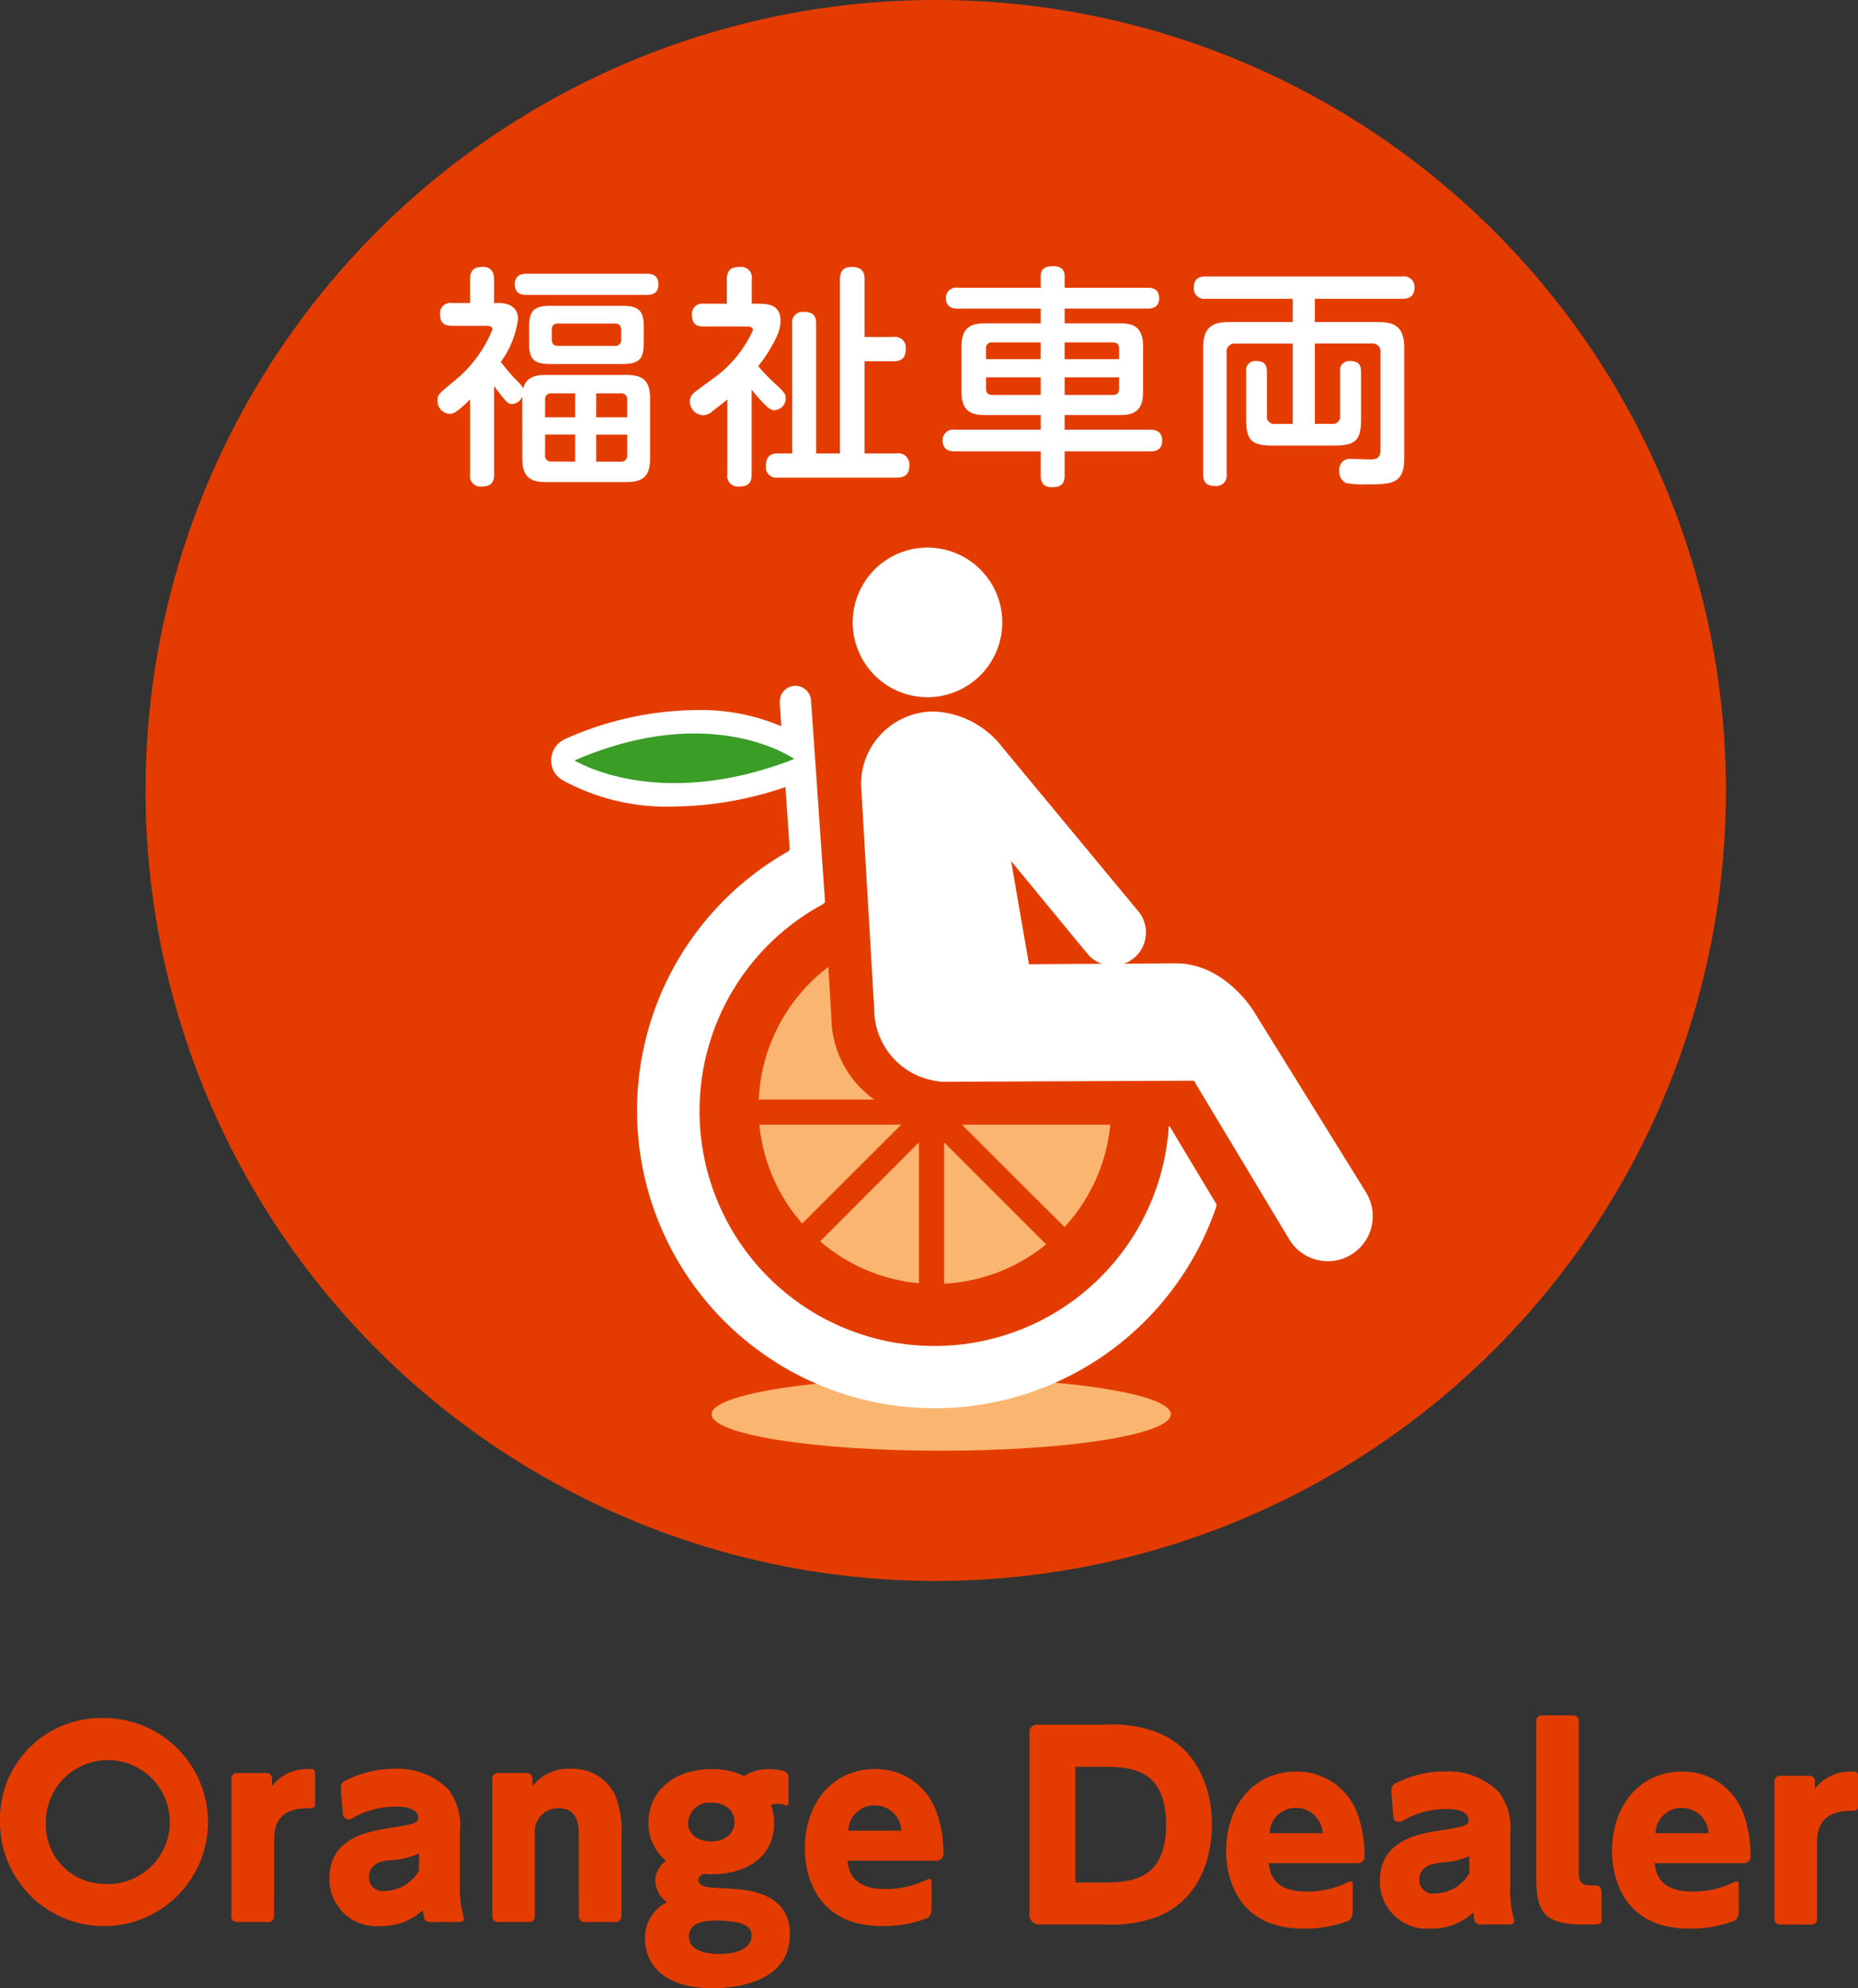 <svg xmlns="http://www.w3.org/2000/svg" width="129.203" height="138.206" viewBox="0 0 129.203 138.206">
  <rect x="0" y="0" width="129.203" height="138.206" fill="#333333" stroke="none"/>
  <g id="グループ_45" data-name="グループ 45" transform="translate(-356.398 -211.663)">
    <g id="グループ_44" data-name="グループ 44" transform="translate(356.398 211.663)">
      <g id="グループ_21" data-name="グループ 21" transform="translate(10.121)">
        <g id="グループ_20" data-name="グループ 20">
          <g id="グループ_19" data-name="グループ 19">
            <g id="グループ_18" data-name="グループ 18">
              <path id="パス_1" data-name="パス 1" d="M478.89,266.621a54.949,54.949,0,1,1-54.947-54.958A54.946,54.946,0,0,1,478.89,266.621Z" transform="translate(-368.991 -211.663)" fill="#e43c00"/>
              <g id="グループ_10" data-name="グループ 10" transform="translate(20.304 18.509)">
                <g id="グループ_9" data-name="グループ 9">
                  <g id="グループ_8" data-name="グループ 8">
                    <g id="グループ_7" data-name="グループ 7">
                      <g id="グループ_6" data-name="グループ 6">
                        <g id="グループ_5" data-name="グループ 5">
                          <g id="グループ_4" data-name="グループ 4">
                            <path id="パス_2" data-name="パス 2" d="M400.144,243.767a.846.846,0,0,1-.679.518c-.324,0-.42-.129-1.28-1.245v6.133c0,.6-.242.842-.874.842a.723.723,0,0,1-.792-.842v-5.211c-.955.939-1.181,1-1.456,1a.893.893,0,0,1-.809-.922c0-.389.048-.437,1-1.231a8.892,8.892,0,0,0,2.816-3.706c0-.259-.29-.259-.437-.259h-2.379c-.583,0-.825-.243-.825-.825a.714.714,0,0,1,.825-.76h1.263v-1.651c0-.648.291-.858.891-.858.662,0,.775.485.775.842v1.667h.341c.809,0,1.328.388,1.328,1.116a6.528,6.528,0,0,1-1.2,2.978,14.582,14.582,0,0,0,.955,1.133c.486.485.533.551.6.727.211-.938,1.167-.954,1.553-.954H407.4c1.147,0,1.635.42,1.635,1.634v4.176c0,1.23-.5,1.635-1.635,1.635h-5.634c-1.1,0-1.618-.389-1.618-1.635Zm.325-7.072c-.277,0-.841-.016-.841-.729,0-.566.338-.743.841-.743h8.32c.274,0,.823.032.823.743,0,.632-.436.729-.823.729Zm8.125,3.333c0,1.182-.358,1.474-1.538,1.474h-4.9c-1.164,0-1.536-.276-1.536-1.474v-1.1c0-1.2.389-1.473,1.536-1.473h4.9c1.132,0,1.538.259,1.538,1.473Zm-6.862,5.179h2.088v-1.666h-1.635a.4.4,0,0,0-.453.453Zm2.088,3.075V246.4h-2.088v1.424a.4.4,0,0,0,.453.453Zm3.2-9.144a.4.4,0,0,0-.453-.453h-3.918c-.389,0-.451.227-.451.453v.648c0,.259.1.453.451.453h3.918a.4.4,0,0,0,.453-.453Zm.42,6.069v-1.214a.4.4,0,0,0-.454-.453h-1.7v1.666Zm0,1.2h-2.153v1.878h1.7a.4.4,0,0,0,.454-.453Z" transform="translate(-394.253 -234.704)" fill="#fff"/>
                            <path id="パス_3" data-name="パス 3" d="M420.9,237.31c.68,0,1.489.1,1.489,1.2a2.676,2.676,0,0,1-.29,1.132,10.3,10.3,0,0,1-1.263,2.007,11.968,11.968,0,0,0,1.051,1.1c.809.76.859.809.859,1.149a.806.806,0,0,1-.777.809c-.243,0-.42-.1-.875-.6a9.538,9.538,0,0,1-.713-.826v5.891c0,.664-.307.842-.9.842a.728.728,0,0,1-.795-.842v-5.211c-.209.178-.468.388-1,.792a1,1,0,0,1-.7.308.969.969,0,0,1-.905-.954.775.775,0,0,1,.226-.551c.082-.1,1.1-.826,1.311-.987a8.36,8.36,0,0,0,2.849-3.416c0-.258-.29-.258-.42-.258h-2.979c-.389,0-.84-.081-.84-.793a.722.722,0,0,1,.84-.793h1.587v-1.7c0-.616.273-.858.922-.858a.735.735,0,0,1,.809.858v1.7Zm9.338,2.314a.741.741,0,0,1,.86.793c0,.631-.26.891-.86.891h-2.007v6.409h2.218a.767.767,0,0,1,.9.792c0,.616-.243.89-.9.89h-8.238a.727.727,0,0,1-.84-.793c0-.68.307-.89.84-.89h.986v-9a.729.729,0,0,1,.795-.842c.632,0,.874.243.874.842v9h1.652V235.611c0-.308.065-.858.793-.858.6,0,.921.194.921.858v4.013Z" transform="translate(-398.536 -234.704)" fill="#fff"/>
                            <path id="パス_4" data-name="パス 4" d="M444.773,238.657v-1.019h-5.761c-.293,0-.826-.049-.826-.729a.705.705,0,0,1,.826-.727h5.761v-.793c0-.615.437-.7.891-.7.5,0,.775.227.775.7v.793h5.73c.226,0,.843,0,.843.727s-.632.729-.843.729h-5.73v1.019h3.836c1.037,0,1.618.324,1.618,1.635V243.4c0,1.311-.581,1.635-1.618,1.635h-3.836v1.02h5.941c.387,0,.84.1.84.76,0,.744-.614.744-.84.744h-5.941v1.651c0,.631-.273.841-.891.841-.761,0-.775-.583-.775-.841v-1.651H438.8c-.355,0-.843-.08-.843-.76a.725.725,0,0,1,.843-.744h5.973v-1.02H440.9c-1.1,0-1.635-.372-1.635-1.635v-3.107c0-1.279.567-1.635,1.635-1.635Zm0,1.327h-3.352a.4.4,0,0,0-.453.454v.711h3.8Zm0,3.658v-1.23h-3.8v.792c0,.309.163.437.453.437Zm1.665-3.658v1.165h3.788v-.711c0-.325-.146-.454-.436-.454Zm0,3.658h3.352c.259,0,.436-.113.436-.453v-.776h-3.788Z" transform="translate(-402.83 -234.692)" fill="#fff"/>
                            <path id="パス_5" data-name="パス 5" d="M469.275,245.823a.515.515,0,0,0,.583-.583V242.2a.636.636,0,0,1,.679-.745c.583,0,.778.244.778.745v3.285c0,1.44-.355,1.845-1.846,1.845h-4.3c-1.475,0-1.846-.373-1.846-1.845V242.2a.64.64,0,0,1,.7-.745c.584,0,.744.275.744.745v3.043a.509.509,0,0,0,.583.583h1.214v-5.584h-3.966a.563.563,0,0,0-.632.648V249.3a.723.723,0,0,1-.777.841c-.567,0-.857-.194-.857-.841v-8.756c0-1.392.583-1.8,1.795-1.8h4.437v-1.619h-6.037a.722.722,0,0,1-.843-.744c0-.567.26-.809.843-.809h13.658a.733.733,0,0,1,.843.777c0,.7-.485.776-.843.776h-6.085v1.619h4.42c1.2,0,1.795.387,1.795,1.8v7.671c0,1.812-.9,1.812-2.686,1.812a6.164,6.164,0,0,1-1.392-.1.9.9,0,0,1-.436-.841.738.738,0,0,1,.842-.825c.209,0,1.164.032,1.341.032.228,0,.682,0,.682-.631v-6.781a.569.569,0,0,0-.649-.648h-3.917v5.584Z" transform="translate(-407.093 -234.866)" fill="#fff"/>
                          </g>
                        </g>
                      </g>
                    </g>
                  </g>
                </g>
              </g>
              <g id="グループ_16" data-name="グループ 16" transform="translate(28.203 38.066)">
                <g id="グループ_15" data-name="グループ 15">
                  <path id="パス_6" data-name="パス 6" d="M449.9,333.364c0,1.407-7.148,2.537-15.967,2.537s-15.97-1.129-15.97-2.537c0-1.391,7.151-2.529,15.97-2.529S449.9,331.972,449.9,333.364Z" transform="translate(-406.805 -273.118)" fill="#fab570"/>
                  <g id="グループ_14" data-name="グループ 14">
                    <path id="パス_7" data-name="パス 7" d="M440.572,264.21a5.2,5.2,0,1,1-5.2-5.186A5.2,5.2,0,0,1,440.572,264.21Z" transform="translate(-409.2 -259.024)" fill="#fff"/>
                    <path id="パス_8" data-name="パス 8" d="M466.036,306.669l-7.718-12.443s-1.99-3.521-5.552-3.521l-3.588.027a2.283,2.283,0,0,0,.795-.481,2.316,2.316,0,0,0,.116-3.266l-9.375-11.308a6.327,6.327,0,0,0-4.769-2.476,5.058,5.058,0,0,0-5.051,5.053l.916,15.642a5.061,5.061,0,0,0,4.284,4.986,2.824,2.824,0,0,0,.547.059l17.4-.076,6.632,11.033a3.128,3.128,0,1,0,5.359-3.228Zm-18.388-15.933-5.076.031-1.243-7.17,5.389,6.541A2.319,2.319,0,0,0,447.648,290.736Z" transform="translate(-409.343 -261.806)" fill="#fff"/>
                    <path id="パス_9" data-name="パス 9" d="M451.751,307.309a1.793,1.793,0,0,0,.047-.176.285.285,0,0,0-.014-.166c-.034-.043-.062-.084-.062-.084l-3.078-5.126-.076-.131c-.039-.056-.08-.043-.088.053v.078A16.334,16.334,0,1,1,424.4,286.182a.565.565,0,0,1,.124-.091.123.123,0,0,0,.051-.141v-.109l-.96-13.772a1.088,1.088,0,0,0-2.177,0v.16l.68,9.959a.84.84,0,0,1,.014.132.245.245,0,0,1-.121.174l-.056.035a20.694,20.694,0,1,0,29.795,24.782Z" transform="translate(-405.537 -261.371)" fill="#fff"/>
                    <g id="グループ_13" data-name="グループ 13" transform="translate(0 11.297)">
                      <g id="グループ_11" data-name="グループ 11">
                        <path id="パス_10" data-name="パス 10" d="M412.647,279.781h0a15.061,15.061,0,0,1-7.8-1.845,1.567,1.567,0,0,1-.758-1.474,1.615,1.615,0,0,1,.973-1.374,22.681,22.681,0,0,1,8.994-2.008,14.369,14.369,0,0,1,7.881,2.065c.481.346.2,2.607-.35,2.825A24.527,24.527,0,0,1,412.647,279.781Zm-.989-3.275c.325.027.652.035.989.035h0a17.658,17.658,0,0,0,2.478-.179A16.606,16.606,0,0,0,411.658,276.506Z" transform="translate(-404.08 -273.08)" fill="#fff"/>
                      </g>
                      <g id="グループ_12" data-name="グループ 12" transform="translate(1.628 1.623)">
                        <path id="パス_11" data-name="パス 11" d="M421.388,276.876s-5.687-4.061-15.281.1C406.106,276.972,411.845,280.593,421.388,276.876Z" transform="translate(-406.106 -275.1)" fill="#399d26"/>
                      </g>
                    </g>
                  </g>
                </g>
              </g>
              <g id="グループ_17" data-name="グループ 17" transform="translate(42.641 67.216)">
                <path id="パス_12" data-name="パス 12" d="M422.1,308.936a12.123,12.123,0,0,0,2.979,6.871l6.882-6.871Z" transform="translate(-422.055 -297.97)" fill="#fab570"/>
                <path id="パス_13" data-name="パス 13" d="M434.225,310.47l-6.868,6.875a12.234,12.234,0,0,0,6.868,2.915Z" transform="translate(-423.087 -298.271)" fill="#fab570"/>
                <path id="パス_14" data-name="パス 14" d="M438.08,310.461v9.827a12.2,12.2,0,0,0,7.095-2.734Z" transform="translate(-425.191 -298.269)" fill="#fab570"/>
                <path id="パス_15" data-name="パス 15" d="M439.62,308.936l7.136,7.116a12.216,12.216,0,0,0,3.184-7.116Z" transform="translate(-425.493 -297.97)" fill="#fab570"/>
                <path id="パス_16" data-name="パス 16" d="M430.069,304.508a7.1,7.1,0,0,1-2.977-5.765l-.211-3.45a12.237,12.237,0,0,0-4.836,9.216Z" transform="translate(-422.044 -295.292)" fill="#fab570"/>
              </g>
            </g>
          </g>
        </g>
      </g>
      <g id="グループ_43" data-name="グループ 43" transform="translate(0 119.247)">
        <g id="グループ_42" data-name="グループ 42">
          <g id="グループ_23" data-name="グループ 23" transform="translate(0 0.185)">
            <g id="グループ_22" data-name="グループ 22">
              <path id="パス_17" data-name="パス 17" d="M363.566,360.258a7.231,7.231,0,1,1-7.168,7.229A7.013,7.013,0,0,1,363.566,360.258Zm0,11.526a4.309,4.309,0,1,0-3.977-4.3A4.1,4.1,0,0,0,363.566,371.784Z" transform="translate(-356.398 -360.258)" fill="#e43c00"/>
            </g>
          </g>
          <g id="グループ_25" data-name="グループ 25" transform="translate(22.909 3.713)">
            <g id="グループ_24" data-name="グループ 24">
              <path id="パス_18" data-name="パス 18" d="M386.042,365.453a7.47,7.47,0,0,1,3.365-.805,4.957,4.957,0,0,1,3.791,1.462,4.167,4.167,0,0,1,.775,2.9v3.521a7.963,7.963,0,0,0,.245,2.366c.183.481-.391.4-.586.4h-1.418s-.674.095-.727-.29a3.188,3.188,0,0,1-.084-.543,4.2,4.2,0,0,1-2.951,1.116,3.267,3.267,0,0,1-3.551-3.309c0-2.864,2.728-3.265,4.211-3.516,1.671-.263,1.961-.316,1.961-.736,0-.33-.309-.747-1.544-.747a6.073,6.073,0,0,0-3.021.8.414.414,0,0,1-.677-.323c-.039-.486-.082-.989-.113-1.378S385.64,365.611,386.042,365.453Zm5.088,5.075a5.348,5.348,0,0,1-2.035.473c-.516.052-1.449.214-1.449,1.167a.939.939,0,0,0,1.066.971,2.8,2.8,0,0,0,2.418-1.416Z" transform="translate(-384.901 -364.648)" fill="#e43c00"/>
            </g>
          </g>
          <g id="グループ_27" data-name="グループ 27" transform="translate(95.959 3.898)">
            <g id="グループ_26" data-name="グループ 26">
              <path id="パス_19" data-name="パス 19" d="M476.929,365.674a7.489,7.489,0,0,1,3.36-.8,4.966,4.966,0,0,1,3.788,1.456,4.156,4.156,0,0,1,.772,2.9v3.519a8.079,8.079,0,0,0,.245,2.365c.183.468-.386.394-.586.394h-1.421s-.67.1-.722-.284a2.67,2.67,0,0,1-.079-.551,4.223,4.223,0,0,1-2.945,1.125,3.268,3.268,0,0,1-3.554-3.316c0-2.854,2.72-3.277,4.205-3.508,1.669-.263,1.959-.325,1.959-.745,0-.327-.307-.741-1.545-.741a5.886,5.886,0,0,0-3.021.812c-.2.114-.64.167-.676-.324s-.082-1-.11-1.386S476.518,365.827,476.929,365.674Zm5.079,5.077a5.4,5.4,0,0,1-2.037.465c-.518.075-1.443.227-1.443,1.176a.941.941,0,0,0,1.074.968,2.782,2.782,0,0,0,2.407-1.423Z" transform="translate(-475.788 -364.878)" fill="#e43c00"/>
            </g>
          </g>
          <g id="グループ_29" data-name="グループ 29" transform="translate(44.851 3.732)">
            <g id="グループ_28" data-name="グループ 28">
              <path id="パス_20" data-name="パス 20" d="M421.766,367.116a1.489,1.489,0,0,0-.326-.022,1.941,1.941,0,0,0-.488.054,3.432,3.432,0,0,1,.225,1.3c0,2.672-2.477,3.711-4.924,3.509-.256.131-.33.269-.33.428,0,.491.739.53,1.553.566,1.775.06,4.8.2,4.8,3.227,0,3.245-3.617,3.724-5.375,3.724-3.345,0-4.7-1.641-4.7-3.448a2.782,2.782,0,0,1,1.533-2.538,1.921,1.921,0,0,1-.823-1.511,1.764,1.764,0,0,1,.759-1.366,3.329,3.329,0,0,1-1.227-2.641c0-2.156,1.734-3.723,4.363-3.723a4.83,4.83,0,0,1,2.272.477,3.184,3.184,0,0,1,1.773-.477,3.572,3.572,0,0,1,.874.1c.481.1.453.346.453.665v1.489C422.178,367.335,422.077,367.208,421.766,367.116Zm-4.732,8.089c-.432,0-1.776.021-1.776,1.1s1.378,1.217,2.145,1.217c.527,0,2.213-.088,2.213-1.3C419.616,375.384,418.458,375.2,417.035,375.2Zm-1.838-6.811c0,.813.711,1.308,1.609,1.308.919,0,1.621-.512,1.621-1.34,0-.743-.552-1.356-1.61-1.356A1.476,1.476,0,0,0,415.2,368.394Z" transform="translate(-412.201 -364.671)" fill="#e43c00"/>
            </g>
          </g>
          <g id="グループ_31" data-name="グループ 31" transform="translate(55.97 3.732)">
            <g id="グループ_30" data-name="グループ 30">
              <path id="パス_21" data-name="パス 21" d="M435.665,370.357a8.048,8.048,0,0,0-.527-2.83,4.442,4.442,0,0,0-4.25-2.857c-2.852,0-4.853,2.279-4.853,5.534,0,1.8.769,5.381,5.394,5.381a8.511,8.511,0,0,0,3.041-.526c.293-.108.375-.377.375-.742v-1.554c0-.464,0-.559-.417-.362a6.535,6.535,0,0,1-2.841.606c-2.323,0-2.52-1.366-2.585-1.972h6.2a.468.468,0,0,0,.473-.455Zm-6.609-1.407a1.8,1.8,0,0,1,1.832-1.759,1.843,1.843,0,0,1,1.857,1.759Z" transform="translate(-426.035 -364.671)" fill="#e43c00"/>
            </g>
          </g>
          <g id="グループ_33" data-name="グループ 33" transform="translate(85.265 3.907)">
            <g id="グループ_32" data-name="グループ 32">
              <path id="パス_22" data-name="パス 22" d="M472.105,370.584a8.513,8.513,0,0,0-.522-2.844,4.447,4.447,0,0,0-4.253-2.852c-2.849,0-4.848,2.273-4.848,5.538,0,1.8.761,5.381,5.4,5.381a8.709,8.709,0,0,0,3.03-.52c.29-.113.378-.386.378-.759v-1.553c0-.459,0-.551-.417-.359a6.464,6.464,0,0,1-2.841.609c-2.32,0-2.52-1.37-2.585-1.97h6.187a.463.463,0,0,0,.481-.453Zm-6.6-1.412a1.8,1.8,0,0,1,1.829-1.762,1.849,1.849,0,0,1,1.857,1.762Z" transform="translate(-462.483 -364.889)" fill="#e43c00"/>
            </g>
          </g>
          <g id="グループ_35" data-name="グループ 35" transform="translate(112.103 3.907)">
            <g id="グループ_34" data-name="グループ 34">
              <path id="パス_23" data-name="パス 23" d="M505.5,370.584a8.474,8.474,0,0,0-.521-2.844,4.459,4.459,0,0,0-4.259-2.852c-2.844,0-4.848,2.273-4.848,5.538,0,1.8.761,5.381,5.4,5.381a8.682,8.682,0,0,0,3.033-.52c.291-.113.375-.386.375-.759v-1.553c0-.459,0-.551-.417-.359a6.429,6.429,0,0,1-2.836.609c-2.328,0-2.52-1.37-2.6-1.97h6.2a.467.467,0,0,0,.482-.453Zm-6.612-1.412a1.812,1.812,0,0,1,1.832-1.762,1.85,1.85,0,0,1,1.86,1.762Z" transform="translate(-495.874 -364.889)" fill="#e43c00"/>
            </g>
          </g>
          <g id="グループ_37" data-name="グループ 37" transform="translate(71.587 0.639)">
            <g id="グループ_36" data-name="グループ 36">
              <path id="パス_24" data-name="パス 24" d="M454.256,361.331a8.7,8.7,0,0,0-3.43-.508h-4.888a.509.509,0,0,0-.473.544v12.674a.664.664,0,0,0,.666.678h4.577a9.273,9.273,0,0,0,3.568-.507c3.655-1.417,3.878-5.292,3.878-6.43C458.154,365.459,457.269,362.458,454.256,361.331ZM450.344,371.8h-1.688v-8.043h1.779c1.908,0,4.531.008,4.531,4.01C454.966,371.8,452.343,371.8,450.344,371.8Z" transform="translate(-445.465 -360.823)" fill="#e43c00"/>
            </g>
          </g>
          <g id="グループ_38" data-name="グループ 38" transform="translate(106.829)">
            <path id="パス_25" data-name="パス 25" d="M493.854,373.925v-1.509c0-.154,0-.57-.409-.57h-.262c-.7,0-.913-.192-.913-.861V360.4a.374.374,0,0,0-.375-.372h-2.2a.375.375,0,0,0-.378.372v1.13h0v9.718c0,2.32.409,3.315,3.266,3.315h.612C493.961,374.564,493.854,374.419,493.854,373.925Z" transform="translate(-489.313 -360.028)" fill="#e43c00"/>
          </g>
          <g id="グループ_39" data-name="グループ 39" transform="translate(34.234 3.713)">
            <path id="パス_26" data-name="パス 26" d="M407.489,366.374a3.277,3.277,0,0,0-3.016-1.726,3.137,3.137,0,0,0-2.689,1.208v-.538a.386.386,0,0,0-.38-.379h-2.041a.379.379,0,0,0-.372.379v9.6a.372.372,0,0,0,.372.381h2.212a.37.37,0,0,0,.372-.381V369.05a1.609,1.609,0,0,1,1.649-1.662c1.407,0,1.407,1.251,1.407,1.981v3.872h.006v1.675a.376.376,0,0,0,.377.381h2.2a.377.377,0,0,0,.381-.381V369.46A6.7,6.7,0,0,0,407.489,366.374Z" transform="translate(-398.991 -364.648)" fill="#e43c00"/>
          </g>
          <g id="グループ_40" data-name="グループ 40" transform="translate(16.096 3.732)">
            <path id="パス_27" data-name="パス 27" d="M382.037,364.671h-.3a3.008,3.008,0,0,0-2.492,1.186v-.535a.385.385,0,0,0-.383-.379H376.8a.385.385,0,0,0-.378.379v8.006h0v1.593a.378.378,0,0,0,.378.381h2.207a.378.378,0,0,0,.378-.381v-1.593h.006v-3.766c0-1.8,1.164-2.164,2.316-2.169l.178,0c.195.008.35-.1.35-.228v-2.218C382.237,364.812,382.149,364.671,382.037,364.671Z" transform="translate(-376.425 -364.671)" fill="#e43c00"/>
          </g>
          <g id="グループ_41" data-name="グループ 41" transform="translate(123.393 3.907)">
            <path id="パス_28" data-name="パス 28" d="M515.531,364.889h-.3a3.009,3.009,0,0,0-2.492,1.2v-.543a.372.372,0,0,0-.372-.369H510.3a.376.376,0,0,0-.378.369v9.615a.374.374,0,0,0,.378.361h2.207a.376.376,0,0,0,.378-.361v-1.612h0v-3.757c0-1.8,1.173-2.167,2.32-2.177l.174-.006c.195.009.353-.1.353-.236v-2.2C515.732,365.03,515.646,364.889,515.531,364.889Z" transform="translate(-509.922 -364.889)" fill="#e43c00"/>
          </g>
        </g>
      </g>
    </g>
  </g>
</svg>
